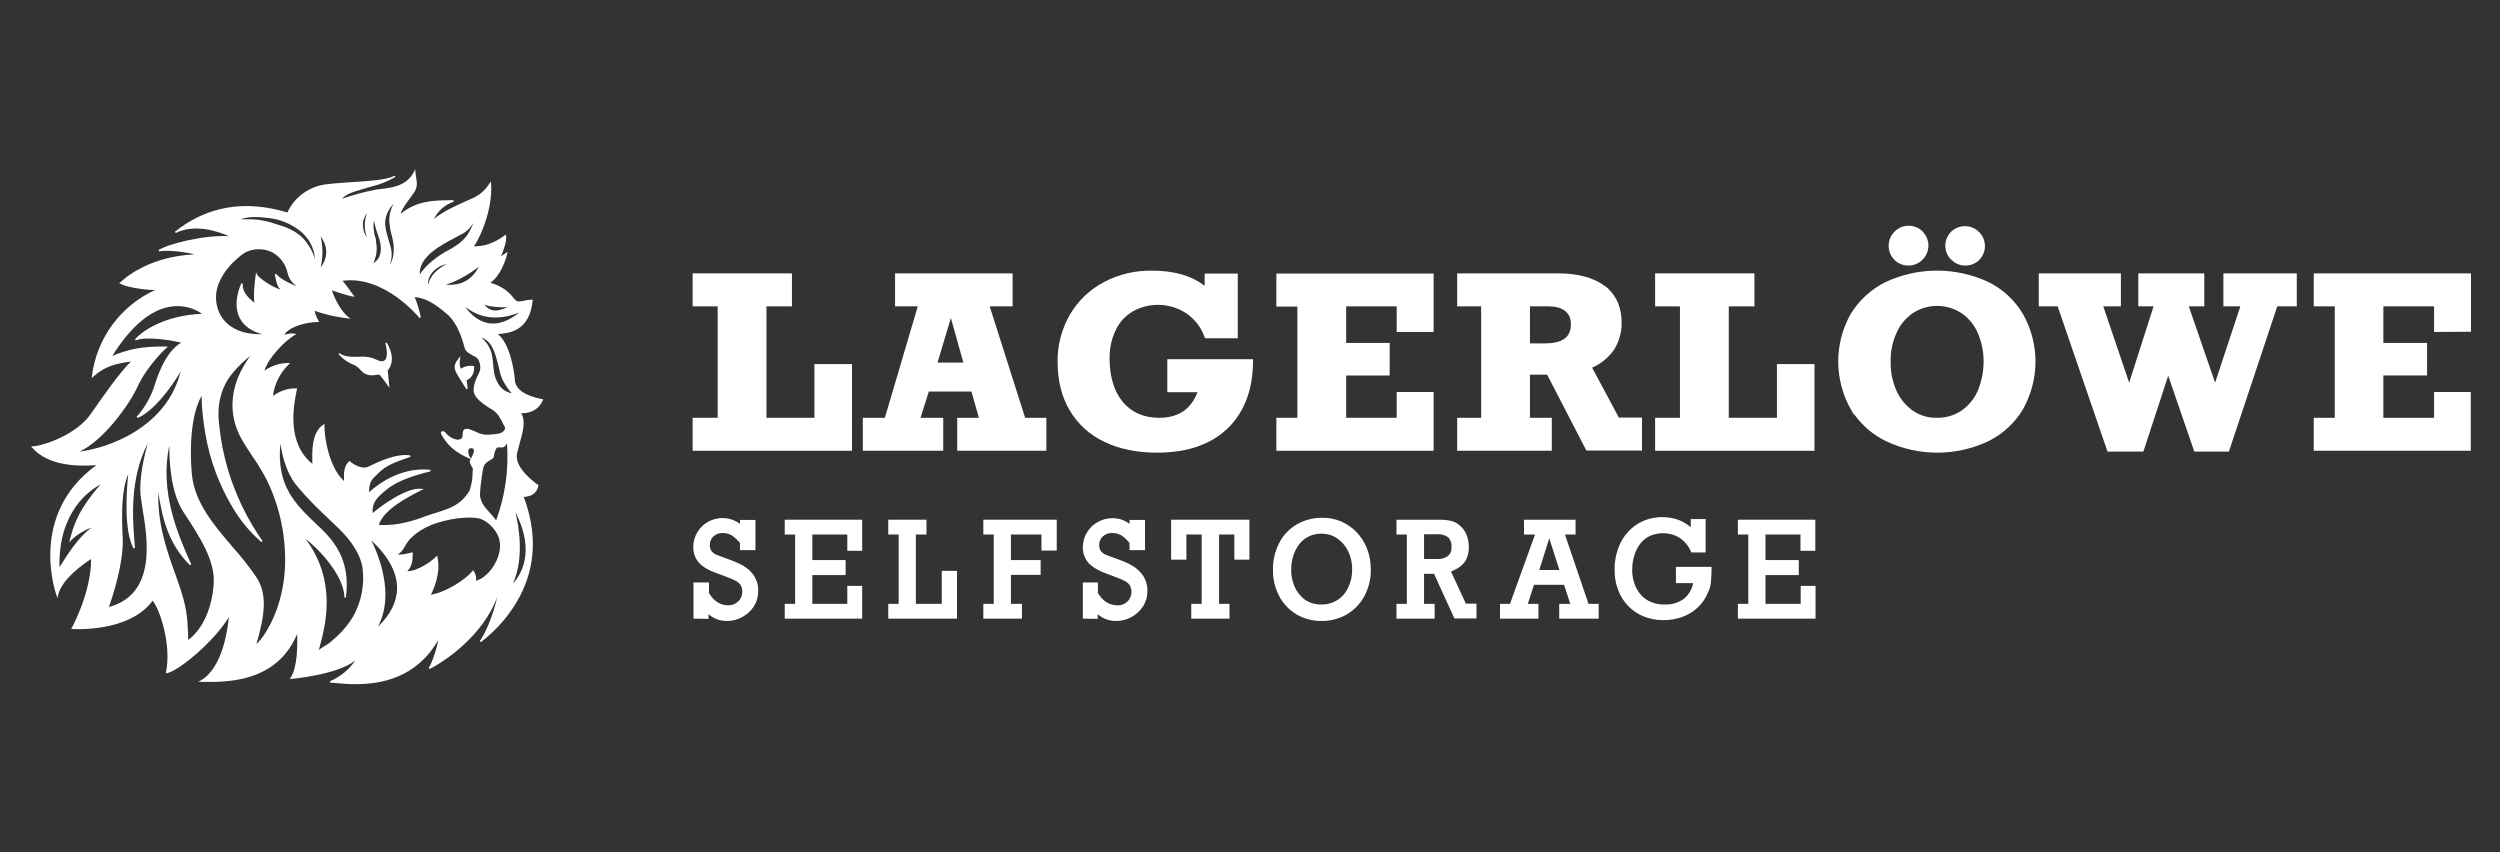 <svg width="176" height="60" viewBox="0 0 176 60" fill="none" xmlns="http://www.w3.org/2000/svg">
<rect x="0" y="0" width="176" height="60" fill="#333333" stroke="none"/>
<g clip-path="url(#clip0_564_1018)">
<path d="M69.227 37.629H69.959V42.511H69.227V43.553H71.945V42.511H71.168V40.471H73.26V39.429H71.168V37.629H73.32V38.76H74.395V36.587H69.227V37.629Z" fill="white"/>
<path d="M55.245 37.629H55.977V42.511H55.245V43.553H60.697V41.245H59.651V42.511H57.187V40.486H59.532V39.429H57.187V37.629H59.651V38.775H60.697V36.587H55.245V37.629Z" fill="white"/>
<path d="M52.332 39.831C52.137 39.727 51.943 39.638 51.749 39.548C51.525 39.459 51.256 39.355 50.957 39.251C50.658 39.147 50.494 39.072 50.434 39.057C50.3 38.998 50.166 38.894 50.076 38.774C50.001 38.655 49.971 38.507 49.971 38.358C49.971 38.134 50.061 37.911 50.225 37.762C50.404 37.599 50.644 37.509 50.898 37.524C51.122 37.524 51.331 37.584 51.51 37.688C51.734 37.837 51.928 38.015 52.093 38.224V38.73H53.183V36.601H52.093V36.884C51.749 36.616 51.331 36.482 50.898 36.467C50.539 36.467 50.181 36.557 49.867 36.72C49.553 36.899 49.284 37.152 49.105 37.45C48.911 37.762 48.806 38.134 48.806 38.507C48.806 38.73 48.836 38.953 48.926 39.161C49 39.37 49.135 39.548 49.284 39.697C49.463 39.861 49.673 40.01 49.897 40.114C50.031 40.188 50.181 40.248 50.33 40.307L51.092 40.59C51.525 40.754 51.674 40.828 51.734 40.858C51.898 40.933 52.033 41.037 52.137 41.186C52.227 41.334 52.257 41.498 52.257 41.662C52.257 41.915 52.167 42.153 51.973 42.332C51.794 42.51 51.555 42.615 51.301 42.615C50.733 42.615 50.27 42.347 49.912 41.751V41.007H48.821V43.552L49.882 43.567V43.24C50.24 43.552 50.688 43.716 51.151 43.716H51.181C51.555 43.716 51.913 43.627 52.242 43.448C52.571 43.27 52.854 43.016 53.063 42.704C53.273 42.376 53.377 42.004 53.377 41.602C53.392 41.23 53.288 40.858 53.078 40.531C52.899 40.248 52.63 40.01 52.332 39.831Z" fill="white"/>
<path d="M82.447 39.4H83.522V37.629H84.598V42.511H83.866V43.553H86.555V42.511H85.823V37.629H86.898V39.4H87.959V36.587H82.447V39.4Z" fill="white"/>
<path d="M66.299 42.511H64.476V37.629H65.223V36.587H62.534V37.629H63.266V42.511H62.534V43.553H67.374V40.189H66.299V42.511Z" fill="white"/>
<path d="M79.728 39.831C79.549 39.727 79.355 39.623 79.16 39.548C78.936 39.459 78.667 39.355 78.369 39.251C78.07 39.147 77.891 39.072 77.846 39.057C77.696 38.998 77.577 38.894 77.487 38.774C77.412 38.655 77.383 38.507 77.383 38.358C77.383 38.134 77.472 37.911 77.637 37.762C77.816 37.599 78.055 37.509 78.309 37.524H78.324C78.533 37.524 78.742 37.584 78.936 37.688C79.16 37.837 79.355 38.015 79.519 38.224V38.73H80.609V36.601H79.519V36.884C79.175 36.616 78.772 36.482 78.339 36.482H78.309C77.95 36.482 77.607 36.572 77.308 36.735C76.994 36.899 76.725 37.152 76.531 37.465C76.337 37.777 76.232 38.149 76.232 38.521C76.232 38.745 76.262 38.968 76.352 39.176C76.427 39.385 76.561 39.563 76.71 39.712C76.89 39.876 77.099 40.025 77.323 40.129C77.457 40.203 77.592 40.263 77.741 40.322L78.488 40.605C78.921 40.769 79.071 40.843 79.13 40.873C79.295 40.947 79.429 41.052 79.534 41.2C79.623 41.349 79.653 41.513 79.653 41.677C79.653 41.93 79.564 42.168 79.369 42.347C79.19 42.525 78.936 42.63 78.667 42.615C78.1 42.615 77.651 42.332 77.293 41.751V41.007H76.232V43.552L77.278 43.567V43.24C77.637 43.552 78.085 43.716 78.548 43.716H78.578C78.951 43.716 79.31 43.627 79.638 43.448C79.967 43.27 80.251 43.017 80.46 42.704C80.669 42.376 80.789 41.989 80.774 41.602C80.789 41.23 80.684 40.858 80.475 40.531C80.281 40.248 80.027 40.01 79.728 39.831Z" fill="white"/>
<path d="M117.985 41.052H119.195C119.12 41.469 118.896 41.856 118.567 42.138C118.164 42.436 117.686 42.585 117.178 42.555C116.76 42.57 116.342 42.466 115.983 42.258C115.639 42.049 115.371 41.751 115.191 41.394C114.997 40.992 114.893 40.546 114.908 40.099C114.908 39.742 114.952 39.4 115.072 39.057C115.161 38.76 115.311 38.477 115.505 38.239C115.684 38.015 115.923 37.837 116.177 37.718C116.849 37.435 117.626 37.48 118.254 37.867C118.597 38.105 118.881 38.447 119.045 38.834L119.075 38.894H120.076V36.542H119.03V37.122C118.791 36.914 118.508 36.735 118.209 36.616C117.835 36.467 117.432 36.408 117.044 36.408C116.581 36.393 116.117 36.497 115.684 36.676C115.266 36.854 114.908 37.122 114.609 37.45C114.295 37.792 114.056 38.194 113.907 38.641C113.742 39.117 113.653 39.623 113.668 40.129C113.668 40.62 113.742 41.096 113.922 41.543C114.235 42.391 114.893 43.076 115.729 43.404C116.162 43.567 116.61 43.657 117.074 43.657H117.118C117.581 43.657 118.03 43.582 118.463 43.419C118.866 43.27 119.24 43.046 119.538 42.749C119.852 42.451 120.091 42.094 120.24 41.707L120.3 41.588L120.33 41.513C120.36 41.424 120.39 41.349 120.405 41.26C120.435 41.141 120.45 40.992 120.465 40.784C120.479 40.575 120.494 40.322 120.494 40.01V39.906H117.985V41.052Z" fill="white"/>
<path d="M126.768 41.245V42.511H124.289V40.486H126.634V39.429H124.289V37.629H126.753V38.775H127.799V36.587H122.347V37.629H123.079V42.511H122.347V43.553H127.814V41.245H126.768Z" fill="white"/>
<path d="M95.518 37.48C95.219 37.167 94.861 36.914 94.472 36.735L94.412 36.706C93.979 36.527 93.516 36.438 93.038 36.453C92.411 36.453 91.813 36.616 91.275 36.929C90.752 37.241 90.319 37.688 90.05 38.239C89.752 38.819 89.602 39.474 89.617 40.129C89.602 40.769 89.767 41.394 90.05 41.96C90.334 42.496 90.752 42.942 91.275 43.255C91.798 43.552 92.381 43.716 92.978 43.716H93.083C93.695 43.716 94.293 43.552 94.816 43.255C95.339 42.942 95.772 42.496 96.056 41.96C96.354 41.394 96.519 40.754 96.504 40.099C96.504 39.608 96.429 39.117 96.25 38.655C96.085 38.209 95.832 37.807 95.518 37.48ZM95.189 40.084C95.204 40.531 95.1 40.977 94.905 41.379C94.562 42.123 93.815 42.585 92.993 42.555C92.59 42.57 92.187 42.436 91.858 42.213C91.544 41.975 91.29 41.662 91.141 41.305C90.977 40.918 90.887 40.516 90.902 40.099C90.902 39.787 90.947 39.459 91.036 39.161C91.126 38.864 91.26 38.596 91.44 38.343C91.619 38.105 91.843 37.911 92.112 37.777C92.381 37.643 92.68 37.569 92.993 37.569H93.023C93.412 37.569 93.8 37.673 94.129 37.896C94.457 38.12 94.726 38.432 94.905 38.789C95.1 39.191 95.204 39.638 95.189 40.084Z" fill="white"/>
<path d="M110.172 37.629H110.919V36.587H107.289V37.629H108.066L106.303 42.511H105.601V43.553H108.305V42.511H107.558L107.991 41.171H110.112L110.546 42.511H109.769V43.553H112.547V42.511H111.83L110.172 37.629ZM109.067 37.896L109.784 40.129H108.365L109.067 37.896Z" fill="white"/>
<path d="M102.151 40.233C102.39 40.144 102.614 40.025 102.808 39.876C103.002 39.727 103.152 39.534 103.256 39.31C103.361 39.072 103.405 38.804 103.405 38.551C103.405 37.822 103.166 37.286 102.688 36.929C102.405 36.691 101.956 36.587 101.314 36.587H98.311V37.629H99.043V42.511H98.311V43.553H101V42.511H100.253V40.397H100.956L102.39 43.538H103.943V42.496H103.196L102.151 40.233ZM101.942 39.132C101.732 39.295 101.463 39.37 101.195 39.355H100.253V37.614H101.165C101.434 37.584 101.717 37.658 101.942 37.822C102.121 38.001 102.21 38.254 102.181 38.507C102.21 38.745 102.121 38.983 101.942 39.132Z" fill="white"/>
<path d="M69.675 21.568H71.288V19.246H63.012V21.568H64.611L62.295 29.412H60.742V31.734H66.403V29.412H64.805L65.388 27.566H68.39L68.913 29.412H67.389V31.734H73.663V29.412H72.169L69.675 21.568ZM67.822 25.527H66L66.941 22.387L67.822 25.527Z" fill="white"/>
<path d="M135.358 16.299C134.82 15.763 133.939 15.748 133.386 16.299C132.833 16.835 132.818 17.728 133.356 18.279C133.61 18.547 133.969 18.695 134.342 18.695H134.357C135.134 18.695 135.761 18.055 135.761 17.281C135.761 16.924 135.612 16.567 135.358 16.314V16.299Z" fill="white"/>
<path d="M137.375 18.279C137.629 18.547 137.972 18.695 138.346 18.695H138.376C138.749 18.695 139.093 18.547 139.347 18.294C139.884 17.728 139.869 16.85 139.302 16.314C138.764 15.793 137.913 15.793 137.375 16.299C136.822 16.835 136.807 17.713 137.345 18.264L137.375 18.279Z" fill="white"/>
<path d="M82.178 25.289V27.611H84.299C84.12 28.117 83.806 28.579 83.373 28.906C82.925 29.234 82.328 29.412 81.611 29.412C80.535 29.412 79.669 29.04 79.056 28.311C78.444 27.581 78.115 26.54 78.115 25.244C78.1 24.545 78.249 23.86 78.548 23.235C78.802 22.684 79.22 22.238 79.743 21.925C80.938 21.256 82.402 21.315 83.537 22.074C84.12 22.476 84.568 23.056 84.807 23.741L84.837 23.816H87.138V19.261H84.807V20.124C83.896 19.41 82.656 19.053 81.103 19.053C79.922 19.038 78.742 19.306 77.697 19.871C76.711 20.392 75.889 21.181 75.322 22.149C74.739 23.161 74.44 24.307 74.455 25.468C74.455 26.778 74.739 27.939 75.307 28.891C75.874 29.859 76.741 30.633 77.757 31.109C78.802 31.615 80.057 31.868 81.461 31.868C82.865 31.868 84.075 31.615 85.076 31.109C86.062 30.618 86.884 29.844 87.406 28.876C87.944 27.909 88.213 26.748 88.213 25.393V25.289H82.178Z" fill="white"/>
<path d="M57.336 29.412H53.96V21.568H55.753V19.246H48.762V21.568H50.524V29.412H48.762V31.734H59.98V25.631H57.336V29.412Z" fill="white"/>
<path d="M156.526 21.568H157.721L155.943 26.941L154.091 21.568H155.181V19.246H150.535V21.568H151.611L149.893 26.941L148.071 21.568H149.31V19.246H143.529V21.568H144.859L148.369 31.793H150.894L152.642 26.45L154.479 31.793H156.914L160.32 21.568H161.694V19.246H156.526V21.568Z" fill="white"/>
<path d="M139.989 19.856C137.688 18.784 135.044 18.784 132.744 19.856C131.728 20.362 130.862 21.151 130.279 22.119C129.114 24.202 129.129 26.733 130.294 28.817L130.518 29.204V29.144C131.101 29.963 131.877 30.633 132.789 31.064C135.059 32.136 137.703 32.136 139.974 31.064C140.99 30.558 141.856 29.769 142.424 28.802C143.589 26.718 143.589 24.188 142.424 22.119C141.856 21.151 141.005 20.362 139.989 19.856ZM139.242 27.492C139.003 28.058 138.6 28.549 138.092 28.906C137.584 29.248 136.971 29.427 136.344 29.412C135.746 29.427 135.149 29.248 134.656 28.906C134.148 28.549 133.76 28.058 133.506 27.492C133.222 26.852 133.087 26.152 133.102 25.438C133.087 24.753 133.222 24.083 133.506 23.458C133.745 22.893 134.133 22.416 134.641 22.059C135.687 21.36 137.061 21.36 138.107 22.059C138.615 22.416 139.003 22.893 139.242 23.458C139.511 24.083 139.645 24.753 139.645 25.438C139.645 26.137 139.511 26.837 139.242 27.492Z" fill="white"/>
<path d="M173.958 23.354V19.246H162.889V21.568H164.368V29.412H162.889V31.734H173.943V27.596H171.359V29.412H167.789V26.435H170.866V24.143H167.789V21.568H171.359V23.369L173.958 23.354Z" fill="white"/>
<path d="M112.085 25.884C112.697 25.616 113.22 25.185 113.608 24.649C113.982 24.068 114.176 23.384 114.161 22.699C114.161 21.717 113.847 20.928 113.22 20.332H113.25L112.966 20.124C112.174 19.544 111.084 19.246 109.709 19.246H102.584V21.568H104.272V29.412H102.584V31.734H109.246V29.412H107.708V26.375H108.918L111.681 31.719H115.595V29.397H113.967L112.085 25.884ZM110.591 22.848C110.591 23.741 109.993 24.173 108.753 24.173H107.708V21.568H109.037C109.515 21.568 109.904 21.672 110.188 21.895C110.471 22.119 110.591 22.416 110.591 22.848Z" fill="white"/>
<path d="M125.096 29.412H121.705V21.568H123.512V19.246H116.521V21.568H118.269V29.412H116.521V31.734H127.74V25.631H125.096V29.412Z" fill="white"/>
<path d="M89.856 21.583H91.335V29.412H89.856V31.734H100.926V27.596H98.326V29.412H94.771V26.435H97.833V24.143H94.771V21.568H98.326V23.369H100.926V19.261H89.856V21.583Z" fill="white"/>
<path d="M38.215 28.177L38.245 28.117L38.186 28.102C36.946 27.864 36.288 27.403 36.244 26.748C36.199 26.063 35.9 24.203 35.049 23.518C35.87 23.458 37.289 23.309 37.498 21.151V21.092H37.439C37.245 21.107 37.035 21.136 36.841 21.181C36.453 21.255 36.363 21.27 36.079 20.883C35.631 20.303 34.914 20.02 34.526 19.901C35.243 19.425 35.631 18.249 35.706 17.847L35.736 17.728L35.631 17.802C35.467 17.906 35.347 17.981 35.273 18.04C35.422 17.698 35.691 16.969 35.631 16.611L35.616 16.522L35.542 16.567C34.645 17.222 33.973 17.341 33.361 17.341C33.958 16.507 34.69 14.513 34.571 12.935L34.556 12.771L34.466 12.905C34.167 13.396 33.719 13.783 33.181 13.992L32.957 14.096C32.27 14.394 31.165 14.885 30.552 15.421C30.821 14.84 31.329 14.409 31.942 14.2L31.927 14.096H31.598C30.537 14.111 29.342 14.126 28.207 15.049C28.297 14.706 28.67 14.2 28.954 13.828L29.103 13.62C29.402 13.203 29.372 12.95 29.282 12.384C29.267 12.28 29.253 12.176 29.238 12.057V11.893L29.163 12.057C28.655 13.099 27.579 13.218 26.803 13.307C26.653 13.322 26.504 13.337 26.384 13.367C25.593 13.515 24.831 13.739 24.069 13.992C24.398 13.649 24.801 13.53 25.398 13.352L25.697 13.262C25.892 13.203 26.071 13.158 26.22 13.114C26.773 12.98 27.311 12.756 27.804 12.474L27.834 12.459L27.789 12.369L27.759 12.384C27.221 12.667 26.011 12.742 24.846 12.816C24.189 12.861 23.501 12.905 22.919 12.98C21.739 13.143 20.723 13.888 20.23 14.959C17.227 14.051 14.568 14.513 12.313 16.314L12.372 16.403C13.717 15.733 15.33 16.284 16.122 16.626C14.374 16.522 11.76 17.192 11.162 17.609L11.207 17.698C11.655 17.594 12.865 17.698 13.687 17.906C10.236 18.07 8.503 19.841 8.488 19.871L8.384 19.931L8.444 19.96C8.787 20.184 9.952 20.392 10.909 20.422C8.474 21.538 6.8 23.83 6.472 26.48L6.457 26.614L6.561 26.524C7.383 25.765 8.22 25.587 9.22 25.453C8.459 26.182 7.264 27.879 6.412 29.114C5.411 30.588 3.066 31.392 2.289 31.422H2.185L2.259 31.511C3.469 32.895 5.74 32.821 6.786 32.746C1.916 36.274 3.962 41.885 3.992 41.945L4.052 42.108L4.082 41.93C4.321 40.739 6.039 39.593 6.412 39.355C6.427 41.692 5.068 44.177 5.053 44.207L5.008 44.282H5.083C5.127 44.282 9.086 44.564 10.744 42.287C11.252 42.883 12.089 45.413 11.685 47.333L11.67 47.407L11.745 47.392C12.582 47.244 15.091 45.145 16.107 43.448C16.032 44.267 15.689 47.02 14.12 47.913L13.956 48.003H14.21C15.928 48.032 19.468 48.077 20.917 44.639C20.947 45.264 20.962 46.976 20.454 47.72L20.394 47.809L20.499 47.794C20.529 47.794 23.755 47.512 25.01 46.499C24.577 47.139 23.965 47.645 23.233 47.958L23.247 48.062C23.352 48.062 23.501 48.077 23.681 48.092C24.024 48.122 24.502 48.166 25.04 48.166C26.803 48.166 29.327 47.735 30.851 45.056C30.716 45.815 30.373 46.752 30.179 47.02L30.238 47.095C31.284 46.589 33.988 44.773 35.004 42.034C34.75 43.165 34.257 44.46 33.779 45.13L33.853 45.205C35.004 44.326 35.96 43.21 36.632 41.915C37.722 39.786 37.797 37.45 36.871 34.979C37.11 34.979 37.767 34.904 37.902 34.19L37.917 34.16L37.887 34.145C37.11 33.58 36.214 32.731 36.408 31.883L36.423 31.823C36.468 31.63 36.528 31.422 36.587 31.198C36.796 30.469 37.035 29.65 36.692 29.085C37.379 29.129 37.977 28.772 38.215 28.177ZM4.993 38.045C5.411 37.643 5.919 37.331 6.457 37.137C5.531 37.777 4.679 39.147 4.186 39.935C4.097 35.976 6.352 34.488 7.084 34.101C5.471 35.946 5.172 37.033 4.918 38L4.873 38.179L4.993 38.045ZM26.474 16.894C26.459 16.82 26.444 16.76 26.414 16.686C26.384 16.611 26.369 16.537 26.355 16.463C26.325 16.299 26.31 16.15 26.295 15.986C26.295 15.823 26.295 15.659 26.325 15.51C26.34 15.629 26.369 15.718 26.384 15.793C26.444 16.061 26.534 16.329 26.623 16.582C26.758 16.969 26.922 17.534 26.713 18.04C26.653 18.174 26.564 18.308 26.444 18.413C26.384 18.457 26.34 18.487 26.28 18.532C26.519 18.04 26.579 17.49 26.459 16.969L26.474 16.894ZM25.847 16.73C25.637 16.448 25.533 16.09 25.548 15.733C25.578 15.465 25.682 15.197 25.847 14.989C25.623 15.555 25.623 16.18 25.847 16.73ZM36.109 41.081C36.931 39.266 36.513 36.988 36.288 36.065C37.752 38.908 36.602 40.56 36.109 41.081ZM30.791 39.191L30.776 39.102L30.716 39.176C30.418 39.489 29.432 40.203 28.67 40.218C29.014 39.846 29.043 39.533 29.058 38.953V38.879L28.984 38.894C28.655 38.983 28.282 39.072 27.998 39.027C28.222 38.908 28.341 38.774 28.595 38.313C28.849 37.852 29.611 37.167 30.821 36.795C32.031 36.423 33.346 36.333 33.913 36.557C34.421 36.795 34.825 37.212 35.063 37.718C35.318 38.298 35.228 39.042 34.795 39.772C34.645 40.025 34.466 40.248 34.242 40.456C34.122 40.56 34.003 40.665 33.868 40.739C33.749 40.784 33.63 40.843 33.51 40.903C33.555 40.65 33.495 40.412 33.346 40.203L33.301 40.144L33.256 40.203C32.808 40.769 31.434 41.692 30.328 41.87C30.507 41.543 31.06 40.337 30.791 39.191ZM27.953 41.439C27.938 42.376 27.475 43.299 26.608 44.118C27.34 42.748 27.176 41.171 26.892 40.054C26.713 39.355 26.459 38.685 26.145 38.045C27.37 39.191 27.968 40.337 27.953 41.439ZM18.049 40.635C17.541 39.891 16.973 39.176 16.376 38.507C15.061 36.973 13.702 35.381 13.508 33.401C13.343 31.66 13.418 29.219 14.195 27.864V27.879C14.195 28.087 14.21 28.311 14.21 28.474C14.255 29.174 14.344 29.873 14.464 30.573C14.777 32.404 15.435 34.16 16.391 35.753C16.929 36.661 17.616 37.479 18.407 38.164L18.482 38.09C17.407 36.557 16.585 34.86 16.047 33.059C15.748 32.047 15.539 31.005 15.435 29.948C15.345 29.323 15.36 28.683 15.495 28.073C15.763 26.956 16.182 26.405 17.018 25.572C17.212 25.393 17.422 25.215 17.631 25.051C16.197 26.956 15.973 29.07 17.003 30.901C17.242 31.332 17.511 31.734 17.78 32.136C18.154 32.672 18.497 33.237 18.796 33.818C19.707 35.708 20.14 37.777 20.066 39.876C20.021 40.918 19.827 41.96 19.468 42.942C19.289 43.433 19.065 43.91 18.796 44.371C18.587 44.728 18.348 45.056 18.049 45.353C18.661 43.255 18.826 41.811 18.049 40.635ZM13.254 45.056C13.254 44.907 13.239 44.773 13.239 44.639C13.194 43.463 13.149 42.689 12.537 40.977L12.402 40.59C11.775 38.849 11.073 36.884 11.148 34.666C11.386 36.229 11.775 38.239 13.373 39.786L13.463 39.727L13.388 39.563C12.567 37.703 11.207 34.651 11.924 31.362C11.909 32.359 11.999 34.666 12.925 36.065C14.18 37.956 15.136 39.519 15.046 41.067C14.942 42.808 14.27 44.282 13.254 45.056ZM9.698 27.194C10.341 25.78 11.7 24.485 11.73 24.485L11.82 24.396H11.491C9.863 24.396 9.026 24.604 7.906 25.051C9.22 22.967 10.61 21.791 12.044 21.583C12.806 21.464 13.597 21.657 14.225 22.089C11.596 22.208 10.027 23.28 9.504 23.89L9.564 23.964C10.132 23.696 11.745 23.875 12.761 24.128C11.626 24.724 10.998 26.763 10.923 27.001C10.669 27.864 10.221 28.668 9.624 29.338L9.684 29.427C10.804 28.951 12.044 27.313 12.716 26.152C12.118 28.578 10.356 29.963 8.952 30.707C7.906 31.258 6.771 31.63 5.605 31.794C7.308 30.99 9.116 28.474 9.698 27.194ZM21.365 16.805C20.798 16.21 20.036 15.942 19.438 15.778C19.02 15.629 18.572 15.525 18.124 15.465C18.019 15.45 17.601 15.436 17.227 15.436C17.123 15.436 17.033 15.436 16.944 15.436C17.556 15.212 18.258 15.272 18.886 15.346H18.9C19.692 15.436 20.439 15.733 21.066 16.21C21.589 16.611 21.963 17.162 22.112 17.802C22.142 17.936 22.157 18.085 22.172 18.234C22.008 17.698 21.739 17.222 21.365 16.805ZM17.466 17.683C18.019 17.475 18.631 17.505 19.154 17.758C19.737 18.07 20.14 18.636 20.26 19.276C20.364 19.648 20.588 19.96 20.917 20.169C20.439 19.975 19.677 19.618 19.438 19.276L19.349 19.32L19.363 19.41C19.468 19.901 19.513 20.169 19.752 20.392C19.095 20.184 18.228 19.573 18.094 19.32L18.019 19.172L18.004 19.32C18.004 19.395 17.989 19.469 17.974 19.544C17.915 20.094 17.825 20.898 17.915 21.315C17.601 21.077 17.018 20.571 17.093 19.975L16.988 19.946C16.884 20.184 16.361 21.389 16.884 22.401C17.168 22.952 17.705 23.324 18.467 23.533C18.168 23.533 17.87 23.518 17.586 23.473C17.093 23.414 16.63 23.235 16.212 22.952C15.315 22.312 14.972 21.107 15.375 20.005L15.39 19.975C15.584 19.484 15.883 19.023 16.256 18.636L16.316 18.561C16.66 18.249 17.033 17.847 17.466 17.683ZM24.831 43.448C24.562 43.895 24.233 44.297 23.86 44.669C23.636 44.877 23.412 45.085 23.173 45.279C23.128 45.309 23.038 45.368 22.919 45.443C22.755 45.532 22.605 45.636 22.441 45.755C22.456 45.711 22.471 45.651 22.486 45.606C22.904 44.073 23.755 40.933 21.515 37.941C22.396 38.596 24.233 40.516 24.248 42.064H24.353C24.517 40.65 24.442 38.983 22.68 37.286L22.321 36.944C20.783 35.485 19.453 34.22 19.737 31.228C19.841 31.898 20.11 33.193 20.798 34.071C21.559 35.023 22.381 35.812 23.277 36.661L23.636 37.003C24.338 37.658 25.294 38.685 25.518 39.95C25.682 41.156 25.443 42.391 24.831 43.448ZM24.637 32.478L24.607 32.449L24.577 32.478C24.203 32.791 24.203 33.327 24.218 33.803V33.862C23.128 32.88 22.814 30.633 22.844 29.948V29.844L22.755 29.903C21.933 30.439 21.963 31.779 21.993 32.657C20.17 31.183 20.663 28.593 20.887 27.477L20.917 27.343H20.857C20.26 27.328 19.692 27.522 19.214 27.879C19.319 27.031 19.722 26.242 20.334 25.646L20.424 25.557H20.29C19.692 25.557 19.11 25.75 18.617 26.093C18.886 25.2 20.021 24.024 20.738 23.592L20.872 23.503L20.708 23.488C20.559 23.458 20.394 23.473 20.245 23.518C20.17 23.533 20.096 23.548 20.021 23.562C20.349 22.997 21.589 22.669 22.381 22.669H22.471L22.426 22.595C22.306 22.372 22.202 22.134 22.142 21.881C22.904 22.148 23.696 22.327 24.502 22.416L24.681 22.431L24.532 22.327C24.054 21.955 23.561 21.077 23.367 20.437C23.845 20.615 24.338 20.764 24.846 20.883H24.965L24.891 20.794C24.801 20.69 24.711 20.556 24.622 20.422C24.472 20.199 24.293 19.975 24.114 19.767C27.087 19.365 29.506 22.357 29.536 22.387L29.626 22.342C29.521 21.851 29.387 21.375 29.193 20.913C30 20.988 30.597 21.375 31.448 22.089C31.986 22.535 32.404 23.324 32.703 24.456V24.47C32.778 24.768 33.062 24.902 33.301 25.036C33.391 25.081 33.465 25.11 33.525 25.155C33.764 25.304 33.913 25.884 33.734 26.227C33.555 26.569 33.271 27.179 33.361 27.626C33.435 27.983 33.883 28.385 34.66 28.846C35.063 29.085 35.273 29.531 35.407 29.814C35.437 29.888 35.482 29.963 35.512 30.007C35.542 30.052 35.661 30.246 35.318 30.454C35.138 30.558 34.481 30.618 34.152 30.603C33.913 30.573 33.674 30.499 33.465 30.38C33.331 30.32 33.181 30.261 33.032 30.216C32.927 30.171 32.793 30.171 32.688 30.231C32.569 30.32 32.569 30.514 32.569 30.662C32.569 30.737 32.539 30.811 32.494 30.871C32.39 30.945 32.255 30.975 32.121 30.945C31.822 30.871 31.553 30.707 31.374 30.469C31.314 30.38 31.209 30.335 31.105 30.365C31.06 30.394 31.015 30.454 31.06 30.558C31.254 30.93 31.508 31.258 31.822 31.541C32.166 31.838 32.569 32.076 32.987 32.255L33.122 32.315C33.032 32.523 33.092 32.627 33.181 32.791L33.211 32.85C33.301 32.984 33.301 32.984 33.286 33.074C33.286 33.118 33.271 33.178 33.271 33.282C33.271 33.714 33.196 34.145 33.047 34.562C32.419 35.559 31.717 35.768 30.761 36.08C30.507 36.155 30.238 36.244 29.94 36.348C28.117 37.063 26.967 36.973 26.668 36.944C27.027 35.857 28.73 34.979 29.656 34.517L29.835 34.428L29.671 34.413C28.655 34.279 26.758 35.649 26.235 36.125C26.175 35.396 26.519 35.038 27.206 34.473C27.848 33.952 28.804 33.55 30.313 33.178L30.298 33.074C29.253 32.969 27.669 33.163 25.981 34.651C25.996 33.922 26.145 33.773 26.623 33.327L26.683 33.267C27.191 32.776 27.774 32.538 28.894 32.166L28.879 32.062C27.953 31.898 26.668 32.493 26.056 32.791L25.936 32.85C25.458 33.074 24.831 32.657 24.637 32.478ZM32.778 16.314C33.002 16.15 33.181 15.927 33.316 15.689C32.927 16.85 32.255 17.222 31.553 17.624L31.359 17.728C30.492 18.219 29.85 18.859 29.551 19.32C29.492 18.055 31.03 17.266 32.046 16.73C32.27 16.611 32.464 16.507 32.629 16.418L32.778 16.314ZM30.463 19.142C30.732 18.859 31.075 18.666 31.448 18.591C30.477 19.082 30.253 19.648 30.119 20.079C30.119 19.722 30.238 19.395 30.463 19.142ZM34.093 21.449C34.571 21.628 35.318 21.642 35.721 21.628C34.795 22.059 34.421 21.821 34.093 21.449ZM32.763 21.598C34.197 22.774 35.825 22.297 36.557 22C35.781 22.625 35.034 22.878 34.346 22.744C33.659 22.61 33.077 22.089 32.763 21.598ZM32.972 31.838C32.957 31.764 32.972 31.674 33.017 31.6C33.062 31.57 33.107 31.555 33.151 31.555C33.181 31.555 33.196 31.555 33.226 31.555C33.271 31.555 33.316 31.585 33.346 31.63C33.391 31.734 33.346 31.927 33.211 32.166C33.196 32.21 33.166 32.255 33.151 32.3L33.077 32.166C33.017 32.076 32.972 31.957 32.972 31.838ZM34.929 36.631C34.75 36.393 34.556 36.17 34.346 35.946L34.272 35.857C34.048 35.619 33.883 35.336 33.809 35.023C33.749 34.741 33.868 33.907 33.958 33.297L34.003 33.044C34.063 32.642 34.317 32.508 34.511 32.389C34.63 32.329 34.735 32.27 34.765 32.151C34.78 31.957 34.84 31.764 34.929 31.585C34.974 31.511 35.049 31.481 35.123 31.496H35.213C35.318 31.511 35.422 31.496 35.512 31.451C35.586 31.377 35.646 31.302 35.691 31.213C35.825 33.044 35.571 34.889 34.929 36.631ZM31.389 20.035C32.3 19.782 33.301 19.097 33.704 18.785C33.226 19.707 32.449 20.139 31.389 20.035ZM35.004 26.882C34.795 26.495 34.765 26.108 34.72 25.706C34.705 25.527 34.69 25.334 34.66 25.14C34.615 24.798 34.481 24.47 34.287 24.188C34.167 24.024 34.033 23.89 33.883 23.756C34.675 24.024 34.884 24.947 35.093 25.765C35.153 26.018 35.198 26.257 35.273 26.48L35.303 26.539C35.392 26.792 35.527 27.016 35.676 27.239C35.691 27.254 35.706 27.269 35.721 27.299C35.81 27.432 35.915 27.566 36.02 27.686C35.556 27.596 35.198 27.299 35.004 26.882ZM27.43 15.808C27.445 16.031 27.49 16.254 27.55 16.463C27.609 16.686 27.669 16.909 27.699 17.147C27.789 18.011 27.579 18.442 27.43 18.636C27.699 17.996 27.55 17.505 27.37 16.939C27.266 16.611 27.176 16.284 27.131 15.957C27.027 15.227 27.415 14.662 27.714 14.334C27.46 14.796 27.355 15.302 27.43 15.808ZM22.575 16.641C22.904 17.088 23.262 17.906 22.575 18.829C22.739 18.115 22.739 17.356 22.575 16.641ZM9.893 34.845C9.923 35.098 9.967 35.41 10.027 35.783C10.386 37.896 11.043 41.826 7.667 42.734C7.951 41.93 8.713 39.593 8.638 37.896C8.563 36.304 8.533 34.517 9.026 33.386C8.892 34.711 8.727 37.346 9.4 38.611L9.504 38.581C9.325 36.542 9.101 33.773 10.401 31.213C10.177 32.002 9.788 33.609 9.893 34.845Z" fill="white"/>
<path d="M27.221 24.113L27.131 24.158C27.131 24.173 27.385 25.066 27.102 25.349C26.997 25.438 26.848 25.453 26.713 25.408L26.534 25.334C26.175 25.155 25.772 25.081 25.369 25.11C24.637 25.155 24.084 25.066 23.905 24.857L23.83 24.917C24.039 25.17 24.293 25.378 24.577 25.527C24.577 25.527 24.711 25.602 24.786 25.631C24.861 25.661 24.965 25.706 25.04 25.75C25.16 25.825 25.264 25.914 25.354 26.018C25.428 26.108 25.533 26.197 25.623 26.271C25.817 26.39 26.041 26.435 26.265 26.42C26.31 26.42 26.37 26.405 26.414 26.405C26.519 26.376 26.609 26.376 26.713 26.376C26.907 26.584 27.296 27.135 27.296 27.135L27.415 27.298L27.296 26.078C27.4 25.959 27.938 25.304 27.221 24.113Z" fill="white"/>
<path d="M33.376 25.81V25.765H33.331C33.017 25.721 32.704 25.78 32.45 25.959C32.42 25.914 32.315 25.691 32.39 25.259L32.42 25.066L32.3 25.215C32.076 25.497 31.882 25.795 32.106 26.212C32.3 26.584 32.838 27.403 32.838 27.403L32.928 27.373L32.853 26.763C32.988 26.718 33.421 26.48 33.376 25.81Z" fill="white"/>
</g>
<defs>
<clipPath id="clip0_564_1018">
<rect width="175.524" height="60" fill="white" transform="translate(0.272)"/>
</clipPath>
</defs>
</svg>
